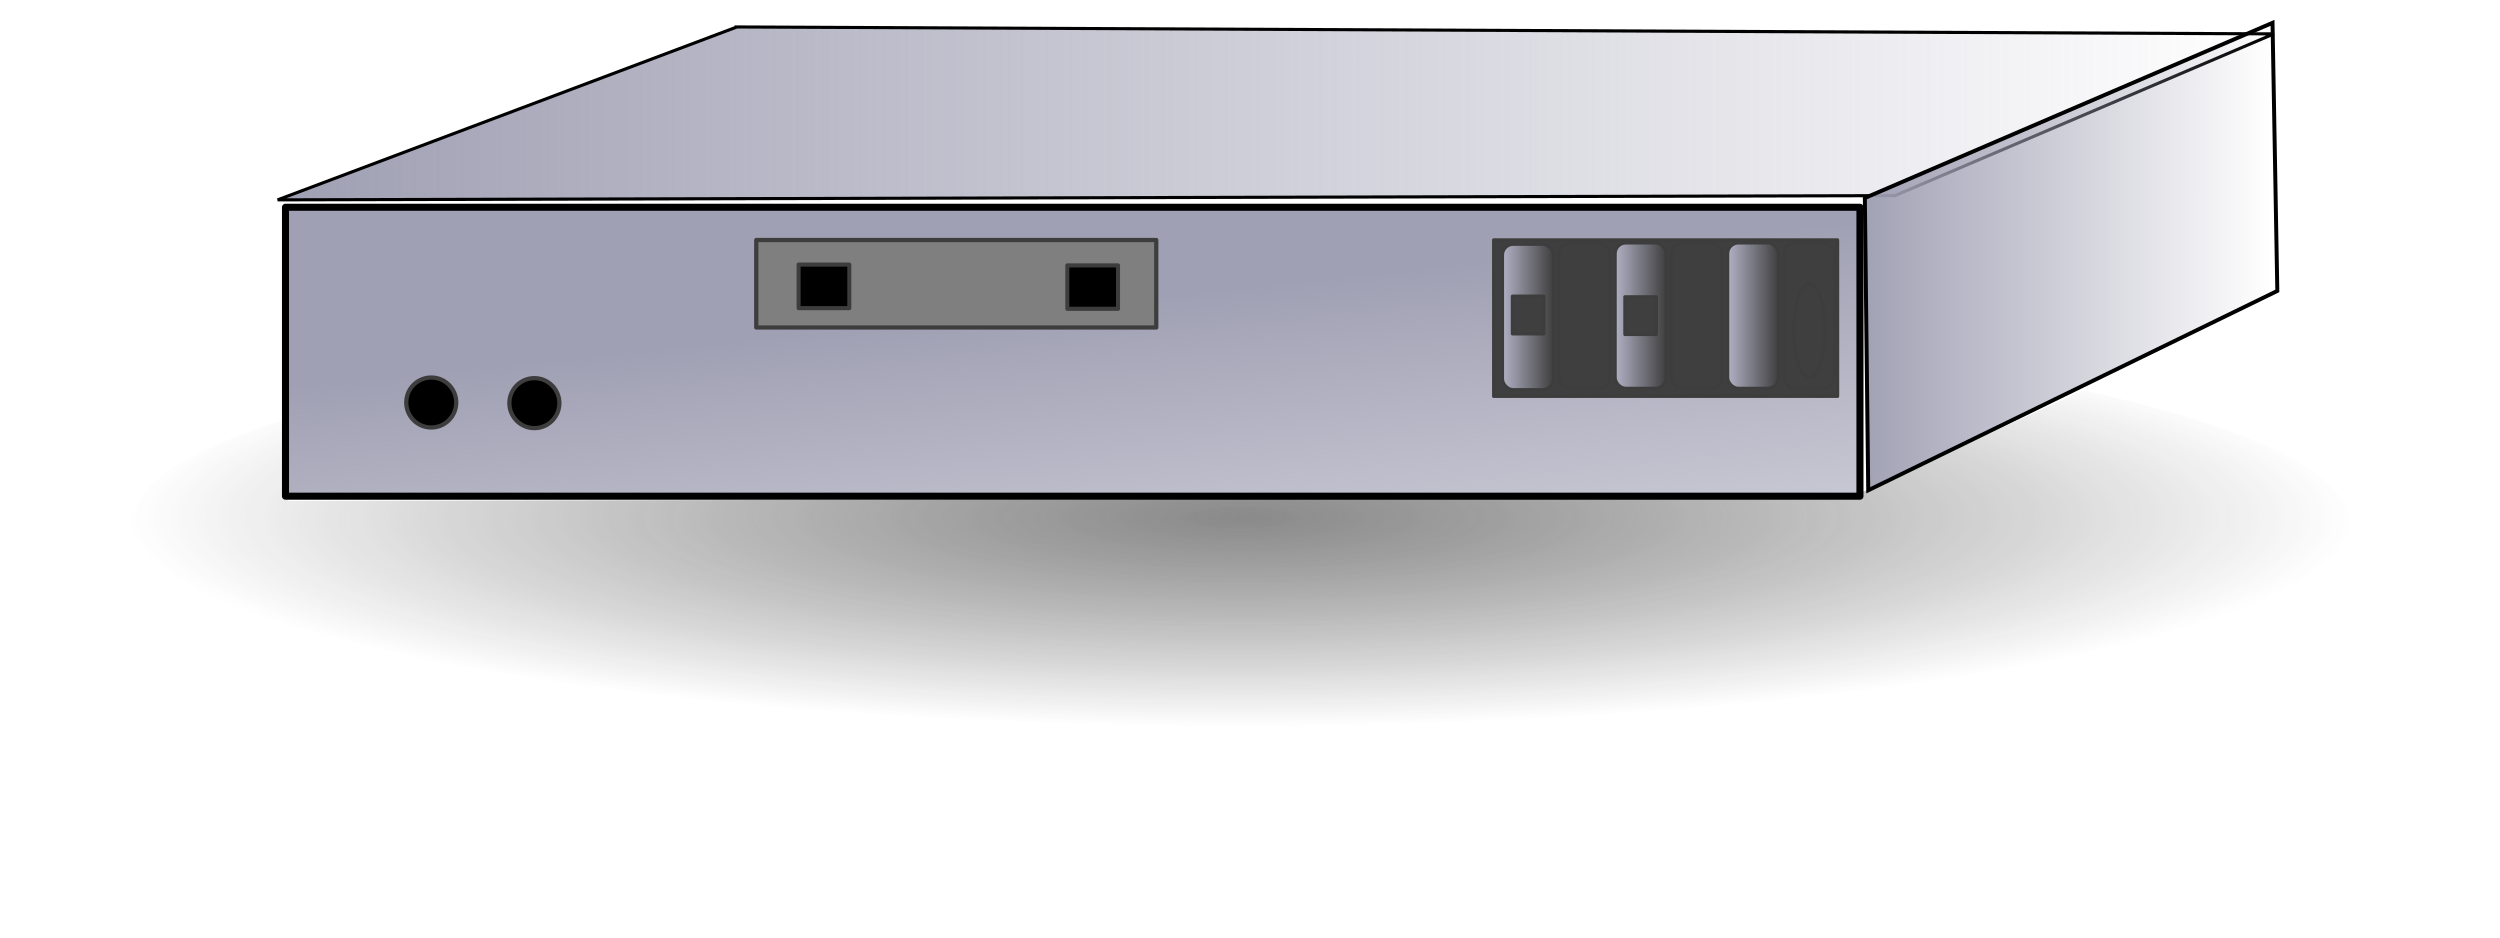 <?xml version="1.0"?><svg width="400" height="150" xmlns="http://www.w3.org/2000/svg" xmlns:xlink="http://www.w3.org/1999/xlink">
 <title>Firewall</title>
 <defs>
  <filter id="filter8502" height="1.462" y="-0.231" width="1.079" x="-0.039">
   <feGaussianBlur id="feGaussianBlur8504" stdDeviation="2.492"/>
  </filter>
  <linearGradient id="linearGradient8472">
   <stop stop-color="#343434" id="stop8474" offset="0"/>
   <stop stop-color="#000000" stop-opacity="0" id="stop8476" offset="1"/>
  </linearGradient>
  <linearGradient id="linearGradient7797">
   <stop stop-color="#b1b1c5" id="stop7799" offset="0"/>
   <stop stop-color="#b1b1c5" stop-opacity="0" id="stop7801" offset="1"/>
  </linearGradient>
  <linearGradient id="linearGradient7655">
   <stop stop-color="#a0a0b4" id="stop7657" offset="0"/>
   <stop stop-color="#a0a0b4" stop-opacity="0" id="stop7659" offset="1"/>
  </linearGradient>
  <linearGradient id="linearGradient7645">
   <stop stop-color="#a0a0b4" id="stop7647" offset="0"/>
   <stop stop-color="#a0a0b4" stop-opacity="0" id="stop7649" offset="1"/>
  </linearGradient>
  <linearGradient id="linearGradient5013">
   <stop stop-color="#a0a0b4" id="stop5015" offset="0"/>
   <stop stop-color="#a0a0b4" stop-opacity="0" id="stop5017" offset="1"/>
  </linearGradient>
  <linearGradient y2="2.22" x2="1.19" y1="0.5" x1="0.209" id="linearGradient5019" xlink:href="#linearGradient5013"/>
  <linearGradient y2="0.5" x2="1" y1="0.5" x1="-0.001" id="linearGradient7651" xlink:href="#linearGradient7645"/>
  <linearGradient y2="0.49" x2="0.987" y1="0.49" x1="-0.02" id="linearGradient7661" xlink:href="#linearGradient7655"/>
  <linearGradient y2="0.5" x2="1.003" y1="0.5" x1="-0.003" id="linearGradient7880" xlink:href="#linearGradient7797"/>
  <radialGradient gradientUnits="userSpaceOnUse" gradientTransform="matrix(2.333,0,0,0.438,-313.19,-9.249)" r="76.311" fy="210.173" fx="219.33" cy="210.173" cx="219.33" id="radialGradient8480" xlink:href="#linearGradient8472"/>
 </defs>
 <g>
  <title>Layer 1</title>
  <path opacity="0.759" fill="url(#radialGradient8480)" stroke-width="0.548" stroke-linejoin="round" stroke-miterlimit="4" filter="url(#filter8502)" d="m375.831,83.712a177.377,32.698 0 1 1 -354.754,0a177.377,32.698 0 1 1 354.754,0z" id="path8470"/>
  <path fill="#ffffff" fill-rule="evenodd" stroke-width="1px" id="path8508" d="m48.544,30.269l72.108,-25.576l242.673,0.533l0.538,43.149l-67.873,31.253l-249.908,0.533l2.462,-49.892z"/>
  <rect fill="url(#linearGradient5019)" stroke="#000000" stroke-width="1.13" stroke-linejoin="round" y="33.164" x="45.679" height="46.228" width="251.913" id="rect5011"/>
  <rect id="svg_23" height="25" width="55" y="38.4" x="239" stroke-linejoin="round" stroke-width="0.548" stroke="#3d3d3d" fill="#3f3f3f"/>
  <path fill="url(#linearGradient7651)" fill-rule="evenodd" stroke="#000000" stroke-width="0.5" stroke-miterlimit="4" id="path7643" d="m117.901,4.313l245.911,1.107l-60.627,25.88l-258.764,0.678l73.48,-27.664z"/>
  <path fill="url(#linearGradient7661)" fill-rule="evenodd" stroke="#000000" stroke-width="0.635px" id="path7653" d="m298.918,78.443l65.453,-31.897l-0.767,-42.893l-65.23,28.022l0.544,46.768z"/>
  <g id="svg_4">
   <rect id="svg_1" height="14" width="64" y="38.4" x="121" stroke-linejoin="round" stroke-width="0.678" stroke="#3d3d3d" fill="#7f7f7f"/>
   <rect transform="matrix(0.95, 0, 0, 0.979, -102.172, -220.432)" fill="#000000" stroke="#3d3d3d" stroke-width="0.678" stroke-linejoin="round" stroke-miterlimit="4" id="rect7663" width="8.541" height="7.117" x="242.052" y="268.4"/>
   <rect transform="matrix(0.95, 0, 0, 0.976, -102.172, -219.496)" fill="#000000" stroke="#3d3d3d" stroke-width="0.678" stroke-linejoin="round" stroke-miterlimit="4" id="rect7749" width="8.541" height="7.117" x="287.308" y="268.4"/>
  </g>
  <g id="svg_8">
   <ellipse ry="4" rx="4" id="svg_5" cy="64.4" cx="69" stroke-linejoin="round" stroke-width="0.678" stroke="#3d3d3d" fill="#000000"/>
   <ellipse id="svg_6" ry="4" rx="4" cy="64.502" cx="85.5" stroke-linejoin="round" stroke-width="0.678" stroke="#3d3d3d" fill="#000000"/>
  </g>
  <g id="svg_24">
   <g id="svg_19">
    <g id="g7859">
     <rect fill="url(#linearGradient7880)" stroke="#3d3d3d" stroke-width="0.476" stroke-linejoin="round" stroke-miterlimit="4" id="rect7795" width="8.113" height="23.232" x="240.414" y="39.099" ry="1.701"/>
    </g>
    <g id="svg_9">
     <rect id="svg_10" fill="url(#linearGradient7880)" stroke="#3d3d3d" stroke-width="0.476" stroke-linejoin="round" stroke-miterlimit="4" width="8.113" height="23.232" x="285.443" y="38.884" ry="1.701"/>
    </g>
    <g id="svg_11">
     <rect id="svg_12" fill="url(#linearGradient7880)" stroke="#3d3d3d" stroke-width="0.476" stroke-linejoin="round" stroke-miterlimit="4" width="8.113" height="23.232" x="276.443" y="38.884" ry="1.701"/>
    </g>
    <g id="svg_13">
     <rect id="svg_14" fill="url(#linearGradient7880)" stroke="#3d3d3d" stroke-width="0.476" stroke-linejoin="round" stroke-miterlimit="4" width="8.113" height="23.232" x="267.443" y="38.884" ry="1.701"/>
    </g>
    <g id="svg_15">
     <rect id="svg_16" fill="url(#linearGradient7880)" stroke="#3d3d3d" stroke-width="0.476" stroke-linejoin="round" stroke-miterlimit="4" width="8.113" height="23.232" x="258.443" y="38.884" ry="1.701"/>
    </g>
    <g id="svg_17">
     <rect id="svg_18" fill="url(#linearGradient7880)" stroke="#3d3d3d" stroke-width="0.476" stroke-linejoin="round" stroke-miterlimit="4" width="8.113" height="23.232" x="249.443" y="38.884" ry="1.701"/>
    </g>
   </g>
   <ellipse ry="7.5" rx="2.5" id="svg_20" cy="52.899" cx="289.5" stroke-linejoin="round" stroke-width="0.548" stroke="#3d3d3d" fill="#3f3f3f"/>
   <rect id="svg_21" height="6" width="5" y="47.4" x="242" stroke-linejoin="round" stroke-width="0.548" stroke="#3d3d3d" fill="#3f3f3f"/>
   <rect id="svg_22" height="6" width="5" y="47.502" x="260" stroke-linejoin="round" stroke-width="0.548" stroke="#3d3d3d" fill="#3f3f3f"/>
  </g>
 </g>
</svg>